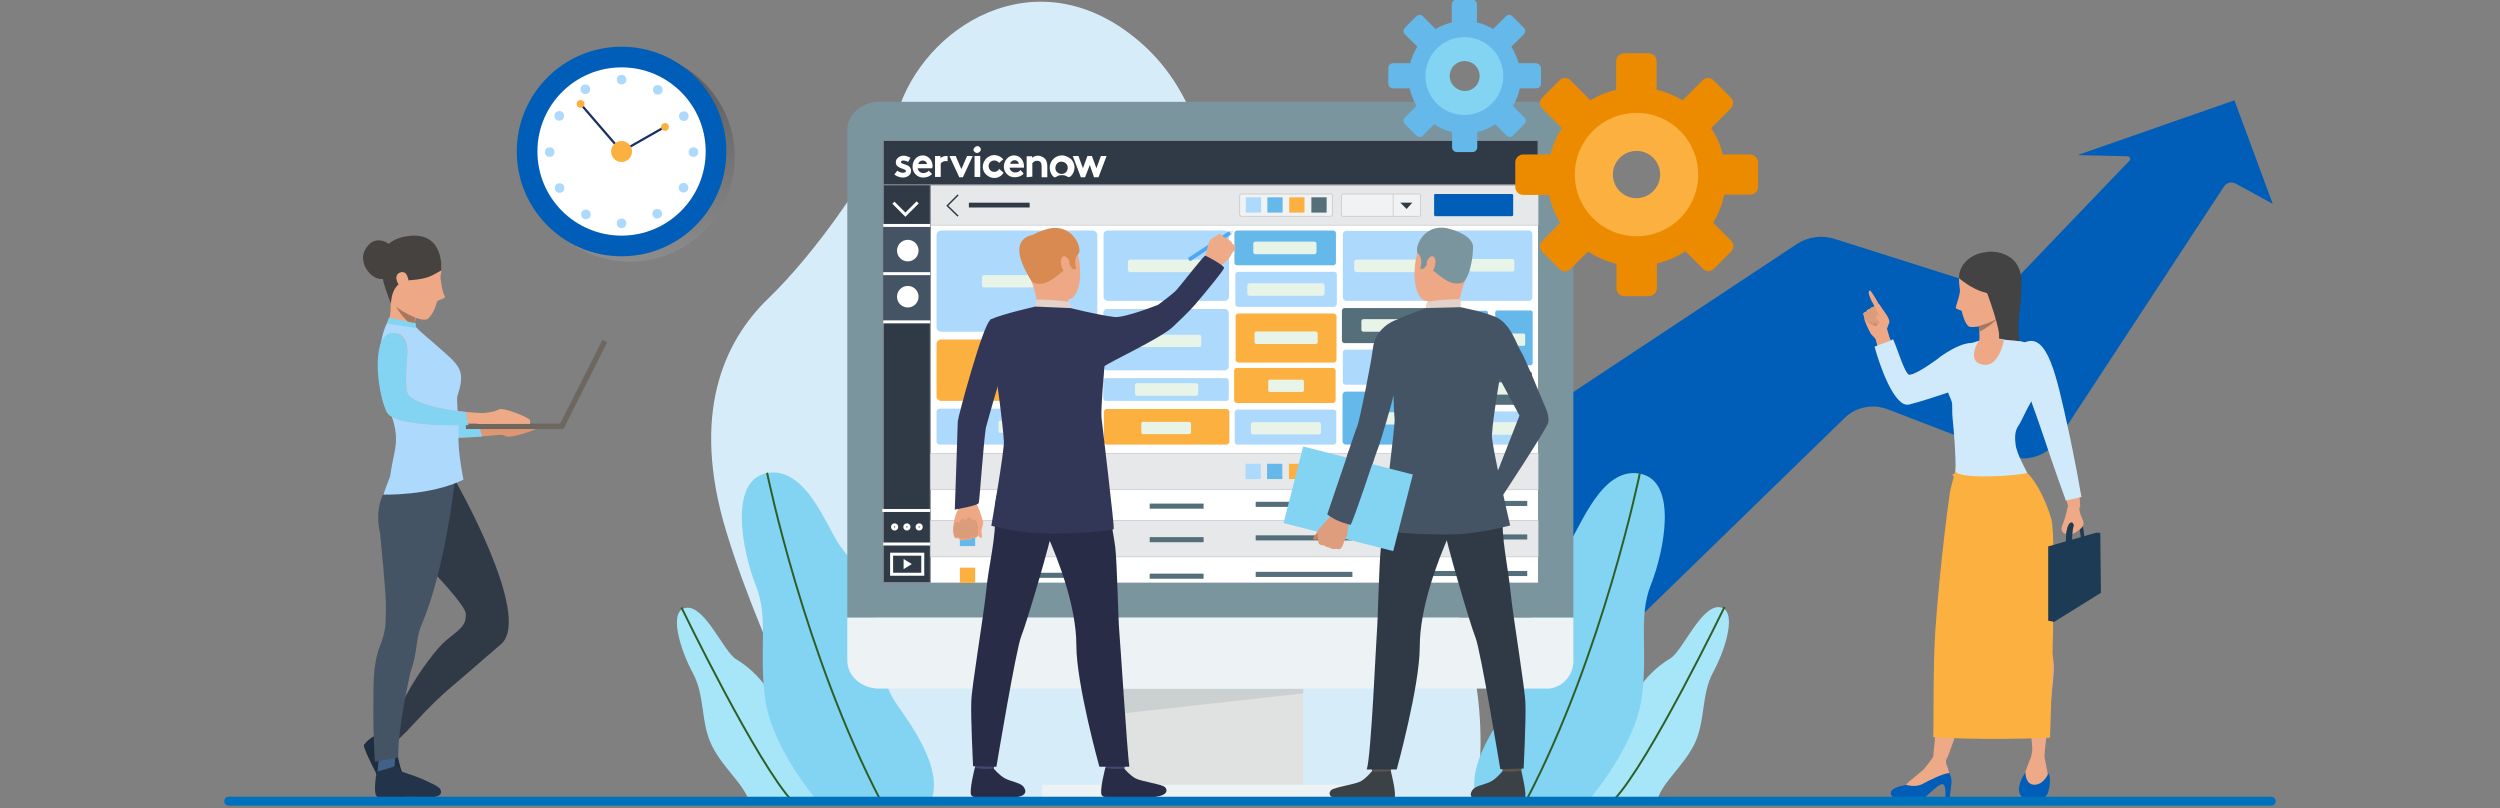 <?xml version="1.0" encoding="utf-8"?>
<!-- Generator: Adobe Illustrator 24.2.1, SVG Export Plug-In . SVG Version: 6.00 Build 0)  -->
<svg version="1.1" id="design" xmlns="http://www.w3.org/2000/svg" xmlns:xlink="http://www.w3.org/1999/xlink" x="0px" y="0px"
	 viewBox="0 0 835 270" style="enable-background:new 0 0 835 270;" xml:space="preserve">
<rect x="0" y="0" width="835" height="270" fill="#808080" stroke="none"/>
<style type="text/css">
	.st0{fill:#005EB8;}
	.st1{fill:#D7ECF9;}
	.st2{fill:#A7E5F9;}
	.st3{fill:none;stroke:#2E5E26;stroke-width:0.662;stroke-miterlimit:10;}
	.st4{fill:#83D3F2;}
	.st5{fill:#7B959E;}
	.st6{fill:#EDF2F4;}
	.st7{fill:#E0E2E2;}
	.st8{fill:#CBD1D1;}
	.st9{fill:#FFFFFF;}
	.st10{fill:#E6E8EA;stroke:#B3B3B3;stroke-width:0.16;stroke-miterlimit:10;}
	.st11{fill:#303A46;stroke:#838990;stroke-width:0.33;stroke-miterlimit:10;}
	.st12{fill:#303A46;}
	.st13{fill:none;stroke:#303A46;stroke-width:0.5;stroke-miterlimit:10;}
	.st14{fill:#F1F2F3;stroke:#B3B3B3;stroke-width:0.17;stroke-miterlimit:10;}
	.st15{fill:none;stroke:#B3B3B3;stroke-width:0.17;stroke-miterlimit:10;}
	.st16{fill:#ACD9FC;}
	.st17{fill:#65B8EA;}
	.st18{fill:#FBB040;}
	.st19{fill:#546E7A;}
	.st20{fill:#455464;}
	.st21{fill:none;stroke:#FFFFFF;stroke-miterlimit:10;}
	.st22{fill:#E9F4E9;}
	.st23{opacity:0.3;fill:url(#SVGID_1_);enable-background:new    ;}
	.st24{fill:none;stroke:#182F66;stroke-width:0.75;stroke-miterlimit:10;}
	.st25{fill:#ED8B00;}
	.st26{fill:#EEA886;}
	.st27{fill:#DB9C7C;}
	.st28{fill:#323657;}
	.st29{fill:#4DA8F2;}
	.st30{fill:#EFAA88;}
	.st31{fill:#424773;}
	.st32{fill:#292C47;}
	.st33{fill:#D88A51;}
	.st34{fill:#E2D2CA;}
	.st35{fill:#DFE1E8;}
	.st36{fill:#DE9673;}
	.st37{fill:#2F4563;}
	.st38{fill:#1E2D40;}
	.st39{fill:#41608A;}
	.st40{fill:#EEA987;}
	.st41{fill:#23344A;}
	.st42{fill:#464240;}
	.st43{fill:#A77860;}
	.st44{fill:#6E6760;}
	.st45{fill:#5C544D;}
	.st46{fill:#3C4145;}
	.st47{fill:#C98462;}
	.st48{fill:#DE9D7D;}
	.st49{fill:#1D3B54;}
	.st50{fill:#434343;}
	.st51{fill:#CF8C6C;}
	.st52{fill:#D0EAFC;}
	.st53{fill:none;stroke:#0071BC;stroke-width:3;stroke-linecap:round;stroke-miterlimit:10;}
</style>
<g>
	<g>
		<path class="st0" d="M746.3,33.5l-52.4,18.3l16.7,0.4c0.8,0,1.2,1,0.6,1.5l-38.8,40.5c-2,2.1-5.1,2.9-7.9,2l-51.7-16.4
			c-4.3-1.4-9.1-0.7-12.8,1.8l-78.4,51.9l-7.2,105L616,139.7c3.8-3.8,9.5-4.9,14.5-3l40.3,15.5c6.1,2.3,13,0.1,16.5-5.3l55.5-84.6
			c0.8-1.3,2.5-1.7,3.9-1l12.4,6.8L746.3,33.5z"/>
	</g>
	<path class="st1" d="M280.9,266.2c0,0-25.7-47.1-38.3-88.6c-11.9-39-1.1-63.4,14.1-78C271.8,85.1,293,56,300.6,35.1
		c10.4-28.5,48.5-50.4,81.9-19.5s19,89.5,48.3,113s72,73.2,62.3,137.6H280.9z"/>
	<g>
		<path class="st2" d="M250.3,268c-1.7-6.1-8.4-10.9-12.4-18.7s-2.3-16.8-6.5-24.5c-4.2-7.8-8.4-21.2-2.1-21.8
			c6.3-0.6,12.4,14.7,16.6,17.2c4.2,2.5,9.6,7.1,13.6,15.3c4,8.2,7.3,14.6,11.5,18.2c7.9,6.8,5.9,14.3,5.9,14.3H250.3L250.3,268z"/>
		<path class="st3" d="M227.6,202.9c0,0,25.4,52.5,37.3,65"/>
	</g>
	<g>
		<path class="st4" d="M273.4,268c0,0-15.5-17.8-17.8-34.4s1.3-27-3.2-38.2c-4.4-11.1-9.2-35,3.8-37.4c13-2.4,19.9,18.1,24.3,24.2
			c4.4,6.1,11.3,12.8,11.9,25.4c0.6,12.6,3,21.4,6.7,27c3.8,5.7,16.7,22,11.7,33.4H273.4L273.4,268z"/>
		<path class="st3" d="M256.2,157.9c0,0,12.4,60.7,38.2,110"/>
	</g>
	<g>
		<path class="st2" d="M553.5,267.3c1.7-6,8.3-10.8,12.3-18.5c3.9-7.7,2.3-16.7,6.4-24.3c4.2-7.7,8.3-21,2.1-21.7
			c-6.2-0.6-12.3,14.6-16.4,17.1c-4.2,2.5-9.6,7-13.5,15.2s-7.3,14.5-11.4,18.1c-7.8,6.7-5.8,14.2-5.8,14.2h26.3V267.3z"/>
		<path class="st3" d="M576,202.7c0,0-25.2,52.1-37,64.5"/>
	</g>
	<g>
		<path class="st4" d="M530.6,267.3c0,0,15.4-17.7,17.7-34.1s-1.3-26.8,3.1-37.9s9.2-34.7-3.7-37.1c-12.9-2.4-19.8,18-24.1,24
			c-4.4,6-11.2,12.7-11.8,25.2s-2.9,21.2-6.7,26.8c-3.7,5.6-16.5,21.9-11.6,33.1H530.6L530.6,267.3z"/>
		<path class="st3" d="M547.7,158.1c0,0-12.3,60.3-37.9,109.2"/>
	</g>
	<g id="Layer_2_2_">
		<path class="st5" d="M525.5,43.4c0.3-4.9-3.6-9.1-8.7-9.4c-0.3,0-0.5,0-0.7,0H293.6c-5.5,0-10.6,4-10.6,9.4v162.9h242.5V43.4z"/>
		<path class="st6" d="M283,206.3v14.3c0,5.5,5.1,9.4,10.6,9.4h222.5c4.9,0.3,9.1-3.7,9.4-8.7c0-0.3,0-0.5,0-0.7v-14.3
			C525.6,206.3,283,206.3,283,206.3z"/>
		<rect x="373.1" y="230.1" class="st7" width="62.1" height="32.1"/>
		<polygon class="st8" points="435.3,231.6 373.1,238.5 373.1,230.1 435.3,230.1 		"/>
		<rect x="348.1" y="262.1" class="st6" width="112.6" height="5.5"/>
		<rect x="295" y="46.9" class="st9" width="218.7" height="147.7"/>
		<rect x="310.7" y="61.9" class="st10" width="203.1" height="13.3"/>
		<rect x="295" y="61.7" class="st11" width="15.7" height="132.9"/>
		<rect x="295" y="46.9" class="st11" width="218.7" height="14.8"/>
		<rect x="323.6" y="67.7" class="st12" width="20.3" height="1.6"/>
		<polyline class="st13" points="320,65.1 316.4,68.7 320,72.2 		"/>
		<path class="st0" d="M479.4,64.8H505c0.3,0,0.4,0.3,0.4,0.4v6.6c0,0.3-0.3,0.4-0.4,0.4h-25.6c-0.3,0-0.4-0.3-0.4-0.4v-6.6
			C478.9,64.9,479.2,64.8,479.4,64.8z"/>
		<path class="st14" d="M448.5,64.8h25.6c0.3,0,0.4,0.3,0.4,0.4v6.6c0,0.3-0.3,0.4-0.4,0.4h-25.6c-0.3,0-0.4-0.3-0.4-0.4v-6.6
			C448.3,64.9,448.3,64.8,448.5,64.8z"/>
		<line class="st15" x1="465.3" y1="64.8" x2="465.3" y2="72.2"/>
		<polygon class="st12" points="469.8,69.8 471.7,67.7 467.7,67.7 		"/>
		<path class="st14" d="M444.5,72.2h-29.9c-0.3,0-0.5-0.2-0.5-0.5v-6.4c0-0.3,0.2-0.5,0.5-0.5h29.9c0.3,0,0.5,0.2,0.5,0.5v6.4
			C445,71.9,444.7,72.2,444.5,72.2z"/>
		<rect x="416.1" y="65.9" class="st16" width="5.1" height="5.1"/>
		<rect x="423.3" y="65.9" class="st17" width="5.1" height="5.1"/>
		<rect x="430.6" y="65.9" class="st18" width="5.1" height="5.1"/>
		<rect x="438" y="65.9" class="st19" width="5.1" height="5.1"/>
		<rect x="295" y="75.3" class="st20" width="15.7" height="32.2"/>
		<polyline class="st21" points="298.4,67.7 302.4,71.7 306.5,67.6 		"/>
		<line class="st21" x1="295" y1="75.3" x2="310.7" y2="75.3"/>
		<line class="st21" x1="295" y1="91.4" x2="310.7" y2="91.4"/>
		<line class="st21" x1="295" y1="107.5" x2="310.7" y2="107.5"/>
		<circle class="st9" cx="303.2" cy="83.7" r="3.6"/>
		<circle class="st9" cx="303.2" cy="99.1" r="3.6"/>
		<line class="st21" x1="294.7" y1="170.5" x2="310.7" y2="170.5"/>
		<line class="st21" x1="295" y1="181.7" x2="311.4" y2="181.7"/>
		<circle class="st21" cx="298.8" cy="176" r="0.7"/>
		<circle class="st21" cx="302.9" cy="176" r="0.7"/>
		<circle class="st21" cx="307" cy="176" r="0.7"/>
		<rect x="297.8" y="185.1" class="st21" width="10.4" height="6.7"/>
		<polygon class="st21" points="302.3,187.6 302.3,189.2 303.6,188.4 		"/>
		<rect x="310.7" y="151.4" class="st10" width="203.1" height="12.2"/>
		<rect x="310.7" y="173.8" class="st10" width="203.1" height="12.2"/>
		<path class="st16" d="M364.9,110.8h-50.5c-0.9,0-1.6-0.7-1.6-1.6V78.6c0-0.9,0.7-1.6,1.6-1.6h50.5c0.9,0,1.6,0.7,1.6,1.6v30.7
			C366.5,110.1,365.8,110.8,364.9,110.8z"/>
		<path class="st18" d="M365.1,133.9h-50.8c-0.8,0-1.5-0.7-1.5-1.5v-17.5c0-0.8,0.7-1.5,1.5-1.5H365c0.8,0,1.5,0.7,1.5,1.5v17.5
			C366.5,133.2,365.9,133.9,365.1,133.9z"/>
		<path class="st16" d="M365.6,148.5h-51.8c-0.5,0-1-0.4-1-1v-10c0-0.5,0.4-1,1-1h51.8c0.5,0,1,0.4,1,1v10
			C366.5,148.1,366.1,148.5,365.6,148.5z"/>
		<path class="st16" d="M409.1,123.7h-39.3c-0.7,0-1.3-0.6-1.3-1.3v-17.9c0-0.7,0.6-1.3,1.3-1.3h39.3c0.7,0,1.3,0.6,1.3,1.3v17.9
			C410.4,123.1,409.8,123.7,409.1,123.7z"/>
		<path class="st16" d="M409.1,100.5H370c-0.8,0-1.4-0.6-1.4-1.4V78.4c0-0.8,0.6-1.4,1.4-1.4h39.1c0.8,0,1.4,0.6,1.4,1.4v20.7
			C410.4,99.9,409.8,100.5,409.1,100.5z"/>
		<path class="st18" d="M409.6,148.5h-39.9c-0.6,0-1-0.5-1-1v-9.9c0-0.6,0.5-1,1-1h39.9c0.6,0,1,0.5,1,1v9.9
			C410.6,148.1,410.1,148.5,409.6,148.5z"/>
		<path class="st16" d="M409.6,133.9h-40.3c-0.4,0-0.8-0.4-0.8-0.8v-6c0-0.4,0.4-0.8,0.8-0.8h40.3c0.4,0,0.8,0.4,0.8,0.8v6
			C410.4,133.5,410.1,133.9,409.6,133.9z"/>
		<path class="st22" d="M399.5,132.2h-19.7c-0.4,0-0.7-0.3-0.7-0.7v-2.8c0-0.4,0.3-0.7,0.7-0.7h19.7c0.4,0,0.7,0.3,0.7,0.7v2.8
			C400.1,131.9,399.8,132.2,399.5,132.2z"/>
		<path class="st17" d="M445.3,88.6h-32.1c-0.5,0-0.9-0.4-0.9-0.9v-9.8c0-0.5,0.4-0.9,0.9-0.9h32.1c0.5,0,0.9,0.4,0.9,0.9v9.9
			C446.2,88.2,445.8,88.6,445.3,88.6z"/>
		<path class="st16" d="M481,100.5h-31.3c-0.7,0-1.2-0.6-1.2-1.2v-21c0-0.7,0.6-1.2,1.2-1.2H481c0.7,0,1.2,0.6,1.2,1.2v21
			C482.2,100,481.7,100.5,481,100.5z"/>
		<path class="st16" d="M510.7,100.5h-25.1c-0.6,0-1.1-0.5-1.1-1.1V78.1c0-0.6,0.5-1.1,1.1-1.1h25.1c0.6,0,1.1,0.5,1.1,1.1v21.2
			C511.8,100,511.3,100.5,510.7,100.5z"/>
		<path class="st16" d="M445.6,102.5h-32.1c-0.5,0-0.9-0.4-0.9-0.9v-9.9c0-0.5,0.4-0.9,0.9-0.9h32.1c0.5,0,0.9,0.4,0.9,0.9v9.9
			C446.4,102.1,446,102.5,445.6,102.5z"/>
		<path class="st18" d="M445.4,121.1h-31.7c-0.6,0-1-0.5-1-1v-14.4c0-0.6,0.5-1,1-1h31.7c0.6,0,1,0.5,1,1v14.4
			C446.4,120.6,446,121.1,445.4,121.1z"/>
		<path class="st18" d="M445.2,134.6h-32.1c-0.5,0-0.9-0.4-0.9-0.9v-9.9c0-0.5,0.4-0.9,0.9-0.9h32.1c0.5,0,0.9,0.4,0.9,0.9v9.9
			C446.1,134.2,445.7,134.6,445.2,134.6z"/>
		<path class="st16" d="M445.4,148.5h-32.1c-0.5,0-0.9-0.4-0.9-0.9v-9.9c0-0.5,0.4-0.9,0.9-0.9h32.1c0.5,0,0.9,0.4,0.9,0.9v9.9
			C446.3,148.1,445.9,148.5,445.4,148.5z"/>
		<path class="st19" d="M481.2,114.6h-32.1c-0.5,0-0.9-0.4-0.9-0.9v-9.9c0-0.5,0.4-0.9,0.9-0.9h32.1c0.5,0,0.9,0.4,0.9,0.9v9.9
			C482.1,114.2,481.7,114.6,481.2,114.6z"/>
		<path class="st16" d="M481.5,128.5h-32.1c-0.5,0-0.9-0.4-0.9-0.9v-9.9c0-0.5,0.4-0.9,0.9-0.9h32.1c0.5,0,0.9,0.4,0.9,0.9v9.9
			C482.3,128.1,482,128.5,481.5,128.5z"/>
		<path class="st17" d="M481.2,148.5h-31.7c-0.6,0-1.1-0.5-1.1-1.1v-15.5c0-0.6,0.5-1.1,1.1-1.1h31.7c0.6,0,1.1,0.5,1.1,1.1v15.5
			C482.2,148.1,481.7,148.5,481.2,148.5z"/>
		<path class="st17" d="M499.4,121.3v-16.9c0-0.4,0.3-0.7,0.7-0.7h11.1c0.4,0,0.7,0.3,0.7,0.7v16.9c0,0.4-0.3,0.7-0.7,0.7h-11.1
			C499.7,122,499.4,121.7,499.4,121.3z"/>
		<path class="st17" d="M484.5,121.4v-16.9c0-0.4,0.3-0.7,0.7-0.7h11.1c0.4,0,0.7,0.3,0.7,0.7v16.9c0,0.4-0.3,0.7-0.7,0.7h-11.1
			C484.8,122.1,484.5,121.8,484.5,121.4z"/>
		<path class="st19" d="M510.9,135.2h-25.6c-0.4,0-0.8-0.4-0.8-0.8v-9.5c0-0.4,0.4-0.8,0.8-0.8h25.6c0.4,0,0.8,0.4,0.8,0.8v9.5
			C511.6,134.9,511.3,135.2,510.9,135.2z"/>
		<path class="st16" d="M511,148.5h-25.6c-0.4,0-0.8-0.4-0.8-0.8v-9.5c0-0.4,0.4-0.8,0.8-0.8H511c0.4,0,0.8,0.4,0.8,0.8v9.5
			C511.8,148.1,511.5,148.5,511,148.5z"/>
		<path class="st22" d="M439,84.9h-19.7c-0.4,0-0.7-0.3-0.7-0.7v-2.8c0-0.4,0.3-0.7,0.7-0.7H439c0.4,0,0.7,0.3,0.7,0.7v2.7
			C439.7,84.6,439.4,84.9,439,84.9z"/>
		<path class="st22" d="M441.6,98.8h-24.2c-0.4,0-0.8-0.4-0.8-0.8v-2.6c0-0.4,0.4-0.8,0.8-0.8h24.2c0.4,0,0.8,0.4,0.8,0.8V98
			C442.4,98.5,442,98.8,441.6,98.8z"/>
		<path class="st22" d="M439.4,114.9h-19.7c-0.4,0-0.7-0.3-0.7-0.7v-2.8c0-0.4,0.3-0.7,0.7-0.7h19.7c0.4,0,0.7,0.3,0.7,0.7v2.8
			C440.1,114.6,439.8,114.9,439.4,114.9z"/>
		<path class="st22" d="M435,130.9h-10.9c-0.3,0-0.5-0.3-0.5-0.5v-3.1c0-0.3,0.3-0.5,0.5-0.5H435c0.3,0,0.5,0.3,0.5,0.5v3.1
			C435.5,130.6,435.3,130.9,435,130.9z"/>
		<path class="st22" d="M440.5,145.1h-22c-0.4,0-0.7-0.3-0.7-0.7v-2.7c0-0.4,0.3-0.7,0.7-0.7h22c0.4,0,0.7,0.3,0.7,0.7v2.7
			C441.2,144.7,440.9,145.1,440.5,145.1z"/>
		<path class="st22" d="M401.7,90.9h-24.2c-0.4,0-0.8-0.4-0.8-0.8v-2.6c0-0.4,0.4-0.8,0.8-0.8h24.2c0.4,0,0.8,0.4,0.8,0.8v2.6
			C402.5,90.5,402.2,90.9,401.7,90.9z"/>
		<path class="st22" d="M477.3,90.9h-24.2c-0.4,0-0.8-0.4-0.8-0.8v-2.6c0-0.4,0.4-0.8,0.8-0.8h24.2c0.4,0,0.8,0.4,0.8,0.8v2.6
			C478,90.5,477.7,90.9,477.3,90.9z"/>
		<path class="st22" d="M507.5,145.2h-18.8c-0.4,0-0.7-0.3-0.7-0.7v-2.8c0-0.4,0.3-0.7,0.7-0.7h18.8c0.4,0,0.7,0.3,0.7,0.7v2.8
			C508.1,145,507.8,145.2,507.5,145.2z"/>
		<path class="st22" d="M351.7,126.3h-24.2c-0.4,0-0.8-0.4-0.8-0.8v-2.6c0-0.4,0.4-0.8,0.8-0.8h24.2c0.4,0,0.8,0.4,0.8,0.8v2.6
			C352.5,125.9,352.2,126.3,351.7,126.3z"/>
		<path class="st22" d="M397.2,145h-15.4c-0.4,0-0.6-0.3-0.6-0.6v-2.9c0-0.4,0.3-0.6,0.6-0.6h15.4c0.4,0,0.6,0.3,0.6,0.6v2.9
			C397.8,144.8,397.5,145,397.2,145z"/>
		<path class="st22" d="M400.5,115.9h-22c-0.4,0-0.7-0.3-0.7-0.7v-2.7c0-0.4,0.3-0.7,0.7-0.7h22c0.4,0,0.7,0.3,0.7,0.7v2.7
			C401.2,115.6,400.9,115.9,400.5,115.9z"/>
		<path class="st22" d="M350.7,96h-22c-0.4,0-0.7-0.3-0.7-0.7v-2.7c0-0.4,0.3-0.7,0.7-0.7h22c0.4,0,0.7,0.3,0.7,0.7v2.7
			C351.4,95.7,351.1,96,350.7,96z"/>
		<path class="st22" d="M345.3,144.6H334c-0.3,0-0.5-0.3-0.5-0.5V141c0-0.3,0.3-0.5,0.5-0.5h11.3c0.3,0,0.5,0.3,0.5,0.5v3.1
			C345.8,144.4,345.6,144.6,345.3,144.6z"/>
		<path class="st22" d="M470.1,125.1h-10.9c-0.3,0-0.5-0.3-0.5-0.5v-3.1c0-0.3,0.3-0.5,0.5-0.5h10.9c0.3,0,0.5,0.3,0.5,0.5v3.1
			C470.6,124.9,470.4,125.1,470.1,125.1z"/>
		<path class="st22" d="M494.1,115.5h-6.8c-0.2,0-0.4-0.2-0.4-0.4v-3.3c0-0.2,0.2-0.4,0.4-0.4h6.8c0.2,0,0.4,0.2,0.4,0.4v3.3
			C494.5,115.3,494.3,115.5,494.1,115.5z"/>
		<path class="st22" d="M509,115.5h-6.8c-0.2,0-0.4-0.2-0.4-0.4v-3.3c0-0.2,0.2-0.4,0.4-0.4h6.8c0.2,0,0.4,0.2,0.4,0.4v3.3
			C509.4,115.3,509.2,115.5,509,115.5z"/>
		<path class="st22" d="M474,110.8h-18.6c-0.4,0-0.7-0.3-0.7-0.7v-2.8c0-0.4,0.3-0.7,0.7-0.7H474c0.4,0,0.7,0.3,0.7,0.7v2.8
			C474.6,110.6,474.3,110.8,474,110.8z"/>
		<path class="st22" d="M505.2,90.7h-13.8c-0.3,0-0.6-0.3-0.6-0.6v-3c0-0.3,0.3-0.6,0.6-0.6h13.8c0.3,0,0.6,0.3,0.6,0.6v3
			C505.7,90.4,505.5,90.7,505.2,90.7z"/>
		<path class="st22" d="M468.6,141.8h-6.8c-0.2,0-0.4-0.2-0.4-0.4v-3.3c0-0.2,0.2-0.4,0.4-0.4h6.8c0.2,0,0.4,0.2,0.4,0.4v3.3
			C469,141.6,468.9,141.8,468.6,141.8z"/>
		<path class="st22" d="M503.9,131.8h-11.6c-0.3,0-0.5-0.3-0.5-0.5v-3.1c0-0.3,0.3-0.5,0.5-0.5h11.6c0.3,0,0.5,0.3,0.5,0.5v3.1
			C504.4,131.5,504.2,131.8,503.9,131.8z"/>
		<rect x="416" y="154.9" class="st16" width="5.1" height="5.1"/>
		<rect x="423.2" y="154.9" class="st17" width="5.1" height="5.1"/>
		<rect x="430.5" y="154.9" class="st18" width="5.1" height="5.1"/>
		<rect x="437.8" y="154.9" class="st19" width="5.1" height="5.1"/>
		<rect x="320.6" y="166.2" class="st16" width="5.1" height="5.1"/>
		<rect x="320.6" y="177.3" class="st17" width="5.1" height="5.1"/>
		<rect x="320.6" y="189.6" class="st18" width="5.1" height="5.1"/>
		<rect x="335.3" y="167.9" class="st19" width="32.3" height="1.7"/>
		<rect x="335.3" y="179.1" class="st19" width="32.3" height="1.7"/>
		<rect x="335.3" y="191.3" class="st19" width="32.3" height="1.7"/>
		<rect x="384" y="168.2" class="st19" width="18" height="1.7"/>
		<rect x="384" y="179.4" class="st19" width="18" height="1.7"/>
		<rect x="384" y="191.6" class="st19" width="18" height="1.7"/>
		<rect x="419.4" y="167.6" class="st19" width="32.3" height="1.7"/>
		<rect x="419.4" y="178.8" class="st19" width="32.3" height="1.7"/>
		<rect x="419.4" y="191" class="st19" width="32.3" height="1.7"/>
		<rect x="466.2" y="167.3" class="st19" width="43.9" height="1.7"/>
		<rect x="466.2" y="178.5" class="st19" width="43.9" height="1.7"/>
		<rect x="466.2" y="190.7" class="st19" width="43.9" height="1.7"/>
		<g>
			<g>
				<path class="st9" d="M316,52.1c-0.7,0-1.4,0.3-1.9,0.7v-0.7h-1.8v7h1.9v-4.5c0.4-0.5,1-0.8,1.6-0.8c0.3,0,0.5,0,0.7,0.1v-1.8
					C316.3,52.1,316.1,52.1,316,52.1"/>
				<path class="st9" d="M299.7,57c0.5,0.4,1.2,0.7,1.9,0.7c0.5,0,1-0.3,1-0.5c0-1.1-3.4-0.7-3.4-3c0-1.4,1.4-2.2,2.6-2.2
					c0.8,0,1.6,0.3,2.3,0.7l-0.8,1.4c-0.4-0.3-0.8-0.4-1.4-0.5c-0.5,0-1,0.1-1,0.5c0,1,3.4,0.5,3.4,3c0,1.4-1.4,2.2-2.7,2.2
					c-1,0-2.1-0.4-2.9-1L299.7,57z"/>
				<path class="st9" d="M311.5,55.5c0-1.9-1.4-3.6-3.3-3.6c-2.1,0-3.4,1.8-3.4,3.7c-0.1,1.9,1.4,3.6,3.3,3.7c0.1,0,0.3,0,0.3,0
					c1.1,0,2.2-0.4,2.9-1.2l-1.1-1.1c-0.4,0.5-1.1,0.8-1.8,0.8c-1,0-1.8-0.7-1.9-1.6h4.8C311.3,56.1,311.5,55.8,311.5,55.5
					 M306.7,54.8c0.1-0.7,0.7-1.2,1.5-1.2c0.7,0,1.4,0.5,1.4,1.2H306.7z"/>
				<polygon class="st9" points="321.1,56.5 323,52.1 324.9,52.1 321.6,59.2 320.4,59.2 317.1,52.1 319.2,52.1 				"/>
				<path class="st9" d="M326.4,48.8c0.7,0,1.2,0.5,1.2,1.2c-0.1,0.7-0.8,1.1-1.4,1.1c-0.5-0.1-1-0.5-1.1-1.1
					C325.3,49.3,325.9,48.8,326.4,48.8C326.4,48.8,326.6,48.8,326.4,48.8"/>
				<rect x="325.5" y="52.1" class="st9" width="1.9" height="7"/>
				<path class="st9" d="M335.2,57.7c-1.1,1.8-3.4,2.3-5.2,1.1c-1.8-1.1-2.3-3.4-1.1-5.2c0.7-1.1,1.9-1.8,3.2-1.8
					c1.1,0,2.2,0.5,3,1.4l-1.4,1.2c-0.4-0.5-1-0.8-1.6-0.8c-1.1,0-1.9,0.8-1.9,1.9l0,0c0,1,0.8,1.9,1.8,1.9h0.1c0.7,0,1.4-0.4,1.6-1
					L335.2,57.7z"/>
				<path class="st9" d="M341.9,58c-0.7,0.8-1.8,1.2-2.9,1.2c-1.9,0.1-3.6-1.4-3.7-3.3c0-0.1,0-0.3,0-0.3c0-1.9,1.4-3.7,3.4-3.7
					c1.9,0,3.3,1.6,3.3,3.6c0,0.1,0,0.4,0,0.5h-4.8c0.1,1,1,1.6,1.9,1.6c0.7,0,1.4-0.3,1.8-0.8L341.9,58z M340.3,54.7
					c-0.1-0.7-0.7-1.2-1.4-1.2c-0.7,0-1.4,0.5-1.5,1.2H340.3z"/>
				<path class="st9" d="M342.9,59.2v-7h1.8v0.5c0.5-0.4,1.2-0.7,1.9-0.7c1,0,1.8,0.4,2.5,1.1c0.4,0.5,0.7,1.2,0.7,2.5v3.6h-1.9
					v-3.7c0-0.4-0.1-1-0.4-1.4c-0.3-0.3-0.7-0.4-1.1-0.4c-0.7,0-1.2,0.3-1.6,0.8V59L342.9,59.2z"/>
				<path class="st9" d="M354.7,51.9c-2.2,0-4.1,1.8-4.1,4.1c0,1.1,0.4,2.2,1.2,3c0.3,0.3,0.7,0.3,1.1,0c0.5-0.4,1.1-0.5,1.8-0.5
					c0.7,0,1.2,0.1,1.8,0.5c0.3,0.3,0.8,0.1,1.1-0.1c1.6-1.5,1.8-4.1,0.1-5.8C356.9,52.5,355.8,51.9,354.7,51.9 M354.6,58.1
					c-1.1,0-2.1-0.8-2.1-1.9c0,0,0,0,0-0.1c0-1.1,0.8-2.1,1.9-2.1c0,0,0,0,0.1,0c1.1,0,2.1,0.8,2.1,1.9c0,0,0,0,0,0.1
					C356.7,57.1,355.8,58.1,354.6,58.1C354.7,58.1,354.7,58.1,354.6,58.1"/>
				<polygon class="st9" points="362.4,59.2 361,59.2 358.3,52.1 360.2,52.1 361.7,56.2 363.2,52.1 364.7,52.1 366.2,56.2 
					367.7,52.1 369.6,52.1 366.9,59.2 365.4,59.2 364,55.1 				"/>
			</g>
		</g>
	</g>
	<g>
		
			<linearGradient id="SVGID_1_" gradientUnits="userSpaceOnUse" x1="210.4" y1="-130.79" x2="210.4" y2="-8.222" gradientTransform="matrix(1 0 0 1 0 131)">
			<stop  offset="0.129" style="stop-color:#000000"/>
			<stop  offset="1" style="stop-color:#FFFFFF"/>
		</linearGradient>
		<circle class="st23" cx="210.4" cy="52.4" r="35"/>
		<circle class="st0" cx="207.6" cy="50.6" r="35"/>
		<circle class="st9" cx="207.6" cy="50.6" r="28.1"/>
		<g>
			<g>
				<circle class="st16" cx="207.6" cy="26.6" r="1.6"/>
				<circle class="st16" cx="207.6" cy="74.6" r="1.6"/>
			</g>
			<g>
				<circle class="st16" cx="195.5" cy="29.8" r="1.6"/>
				<circle class="st16" cx="219.5" cy="71.4" r="1.6"/>
			</g>
			<g>
				<circle class="st16" cx="186.8" cy="38.7" r="1.6"/>
				<circle class="st16" cx="228.3" cy="62.7" r="1.6"/>
			</g>
			<g>
				<circle class="st16" cx="183.6" cy="50.8" r="1.6"/>
				<circle class="st16" cx="231.6" cy="50.8" r="1.6"/>
			</g>
			<g>
				<circle class="st16" cx="186.9" cy="62.8" r="1.6"/>
				<circle class="st16" cx="228.4" cy="38.8" r="1.6"/>
			</g>
			<g>
				<circle class="st16" cx="195.7" cy="71.6" r="1.6"/>
				<circle class="st16" cx="219.7" cy="30" r="1.6"/>
			</g>
		</g>
		<polyline class="st24" points="193.9,34.7 207.6,50.6 222,42.4 		"/>
		<circle class="st18" cx="207.6" cy="50.6" r="3.5"/>
		<circle class="st18" cx="222.1" cy="42.4" r="1.3"/>
		<circle class="st18" cx="193.9" cy="34.7" r="1.3"/>
	</g>
	<g>
		<g>
			<path class="st25" d="M584.5,51.6h-9.1c-0.8-3.2-2.1-6.2-3.9-8.8l6.6-6.6c1-1,1-2.6,0-3.6l-5.8-5.8c-1-1-2.6-1-3.6,0l-6.7,6.7
				c-2.7-1.6-5.6-2.8-8.7-3.5v-9.6c0-1.4-1.2-2.6-2.6-2.6h-8.3c-1.4,0-2.6,1.2-2.6,2.6V30c-3.1,0.7-6,1.9-8.6,3.5l-6.7-6.7
				c-1-1-2.6-1-3.6,0l-5.8,5.8c-1,1-1,2.6,0,3.6l6.6,6.6c-1.8,2.7-3.1,5.7-3.9,8.8h-9.1c-1.4,0-2.6,1.2-2.6,2.6v8.3
				c0,1.4,1.2,2.6,2.6,2.6h8.7c0.7,3.4,2,6.5,3.7,9.4l-6,6c-1,1-1,2.6,0,3.6l5.8,5.8c1,1,2.6,1,3.6,0l5.9-5.9
				c2.9,1.9,6.1,3.3,9.5,4.1v8.2c0,1.4,1.2,2.6,2.6,2.6h8.3c1.4,0,2.6-1.2,2.6-2.6V88c3.5-0.8,6.7-2.2,9.5-4.1l5.9,5.9
				c1,1,2.6,1,3.6,0l5.8-5.8c1-1,1-2.6,0-3.6l-6-6c1.7-2.9,3-6,3.7-9.4h8.7c1.4,0,2.6-1.2,2.6-2.6v-8.3
				C587.1,52.8,585.9,51.6,584.5,51.6z M546.6,67.4c-5,0-9.1-4.1-9.1-9.1s4.1-9.1,9.1-9.1s9.1,4.1,9.1,9.1S551.6,67.4,546.6,67.4z"
				/>
			<path class="st18" d="M567.2,58.3c0-11.4-9.2-20.6-20.6-20.6c-11.4,0-20.6,9.2-20.6,20.6s9.2,20.6,20.6,20.6
				C558,78.9,567.2,69.7,567.2,58.3z M538.7,58.3c0-4.4,3.6-7.9,7.9-7.9c4.4,0,7.9,3.6,7.9,7.9s-3.6,7.9-7.9,7.9
				S538.7,62.7,538.7,58.3z"/>
		</g>
		<g>
			<path class="st17" d="M512.9,21.1h-5.7c-0.5-2-1.4-3.9-2.4-5.5l4.1-4.1c0.7-0.7,0.7-1.7,0-2.3l-3.7-3.7c-0.7-0.7-1.7-0.7-2.3,0
				l-4.2,4.2c-1.7-1-3.5-1.8-5.4-2.2v-6c0-0.9-0.7-1.6-1.6-1.6h-5.2c-0.9,0-1.6,0.7-1.6,1.6v6c-2,0.5-3.8,1.2-5.4,2.2l-4.2-4.2
				c-0.7-0.7-1.7-0.7-2.3,0l-3.7,3.7c-0.7,0.7-0.7,1.7,0,2.3l4.1,4.1c-1.1,1.7-1.9,3.6-2.4,5.5h-5.7c-0.9,0-1.6,0.7-1.6,1.6v5.2
				c0,0.9,0.7,1.6,1.6,1.6h5.5c0.5,2.1,1.3,4.1,2.3,5.9l-3.8,3.8c-0.7,0.7-0.7,1.7,0,2.3l3.7,3.7c0.7,0.7,1.7,0.7,2.3,0l3.7-3.7
				c1.8,1.2,3.8,2.1,6,2.6v5.1c0,0.9,0.7,1.6,1.6,1.6h5.2c0.9,0,1.6-0.7,1.6-1.6v-5.1c2.2-0.5,4.2-1.4,6-2.6l3.7,3.7
				c0.7,0.7,1.7,0.7,2.3,0l3.7-3.7c0.7-0.7,0.7-1.7,0-2.3l-3.8-3.8c1.1-1.8,1.9-3.8,2.3-5.9h5.5c0.9,0,1.6-0.7,1.6-1.6v-5.2
				C514.6,21.9,513.9,21.1,512.9,21.1z M489.1,31.1c-3.2,0-5.7-2.6-5.7-5.7s2.6-5.7,5.7-5.7s5.7,2.6,5.7,5.7
				C494.9,28.5,492.3,31.1,489.1,31.1z"/>
			<path class="st4" d="M502.1,25.4c0-7.2-5.8-13-13-13s-13,5.8-13,13s5.8,13,13,13S502.1,32.5,502.1,25.4z M484.2,25.4
				c0-2.8,2.2-5,5-5s5,2.2,5,5s-2.2,5-5,5C486.4,30.3,484.2,28.1,484.2,25.4z"/>
		</g>
	</g>
	<g>
		<g>
			<g>
				<g>
					<path class="st26" d="M325.4,165.8c0,0,0.7,1.2,0.8,2.2c0.1,0.8,0.7,1.9,1,2.6c0.3,0.7,1.2,3.5,1.2,4.2c0,0.3-0.7,2.2-0.6,2.9
						s0.5,1.8-0.1,1.9c-0.6,0.1-1.2-0.9-1.2-0.9s0.1,0.6-0.4,0.8c-0.9,0.4-1.4,0.1-1.4,0.1s-0.4,0.6-0.8,0.7
						c-0.9,0.2-1.4-0.2-1.4-0.2s-0.4,0.4-1.1,0.4c-0.8,0-1.2-0.7-1.2-0.7s-1.1,0.2-1.4-0.3s-0.3-1-0.4-1.5s-0.1-4.4,1.3-7.2
						c1.4-2.9-0.4-5.6-0.4-5.6L325.4,165.8z"/>
				</g>
			</g>
		</g>
		<g>
			<g>
				<path class="st27" d="M326.7,178.1c0,0,0.1-3.6-0.9-4.3s-1.1,0.5-1.1,0.5s0.2-1.3-0.9-1.5c-1-0.2-1.1,1.4-1.1,1.4
					s-0.2-1-1.3-0.8c-1.1,0.2-0.8,1.5-0.8,1.5s-1-1.2-1.7-0.1c-1.1,2-0.1,4.3-0.1,4.3s0.3,0.6,1.4,0.3c0,0,0.7,1.4,2.2,0.4
					c0,0,1.6,0.9,2.2-0.5C324.8,179.4,326.5,180.2,326.7,178.1z"/>
			</g>
		</g>
		<path class="st28" d="M337.5,114.7c0,0-6.1,20.2-8.1,27.7c-0.7,2.4-2.2,24.7-2.5,25.6c-0.3,0.9-8,2.2-8,2.2s1-28,1-29.5
			c0.1-1.5,8.5-32.7,10.9-33.8c1.9-0.9,2.8-0.2,5.1,1.6C339.2,110.7,337.5,114.7,337.5,114.7z"/>
		<g>
			
				<rect x="395.6" y="81.7" transform="matrix(0.837 -0.548 0.548 0.837 20.854 234.62)" class="st29" width="16.6" height="1.3"/>
		</g>
		<path class="st30" d="M412.7,82.5c0,0-0.2,0.8-0.4,1.1c0,0-0.5,0.6-0.8,1c-0.1,0.2-0.2,0.3-0.2,0.3c-0.2,0.4-0.5,1.1-1.2,1.8
			c-0.7,0.7-3.3,2.8-3.3,2.8l-2.2-1.9l-2.3-1c0,0,1.3-5.6,1.8-6.3c0.1-0.1,0.1-0.2,0.2-0.2c0.5-0.6,1.2-0.8,1.5-1
			c0.1-0.1,1.3-1,1.7-0.9c0.6,0.2,0.9,0.5,1.1,0.9c0,0,1.2,0.4,1.6,1c0,0,1.1,0.3,1.4,1.3C411.6,81.5,412.6,81.9,412.7,82.5z"/>
		<g>
			<g>
				<path class="st31" d="M332.5,252.8c0,0-0.6,3.9-0.6,4.4c-0.1,0.6-6.2-0.4-6.2-0.4l-0.5-4.6C325.3,252.3,331.7,252.2,332.5,252.8
					z"/>
			</g>
		</g>
		<g>
			<g>
				<path class="st32" d="M331.9,256.7c0,0,1.9,2.3,3.8,3.3s4.8,1.4,5.9,2.5c0.8,0.8,2.9,4-4.9,3.9c-7.7-0.1-11.5,0.5-12.3-0.8
					s1.2-9.2,1.2-9.2S327.5,257.1,331.9,256.7z"/>
			</g>
		</g>
		<g>
			<g>
				<path class="st31" d="M376.1,252.8c0,0-0.6,3.9-0.6,4.4c-0.1,0.6-6.2-0.4-6.2-0.4l-0.5-4.6C368.8,252.3,375.3,252.2,376.1,252.8
					z"/>
			</g>
		</g>
		<g>
			<g>
				<path class="st32" d="M375.5,256.7c0,0,1.9,2.3,3.8,3.3s8.7,1.9,9.8,2.9c0.8,0.8,2.1,3.8-8.8,3.5c-7.7-0.2-11.5,0.5-12.3-0.8
					c-0.9-1.3,1.2-9.2,1.2-9.2S371,257.1,375.5,256.7z"/>
			</g>
		</g>
		<g>
			<g>
				<path class="st32" d="M337.6,154.1c0,0-5.7,9.1-5.3,17.3c0.5,8.2-2.1,17.2-2.9,25.8c-1,9.6-4.9,32.2-5,37.3
					c-0.2,5.1,0.6,21.4,0.6,21.4l7.8,0.2c0,0,6.6-39.6,8.3-43.6c1.7-4.1,10.2-32.8,10.4-36C351.8,173.2,337.6,154.1,337.6,154.1z"/>
			</g>
		</g>
		<g>
			<g>
				<path class="st32" d="M367.6,155.3c0,0,4.3,22.5,4.9,27.5s1,24.3,1.3,27.5s2.7,41,3.4,45.8h-10c0,0-7.7-27.6-7.7-40.6
					s-6-28.4-9.8-37c-3.9-8.6-12.6-8.8-15-24.8C334.7,153.7,364.5,150.3,367.6,155.3z"/>
			</g>
		</g>
		<g>
			<g>
				<path class="st26" d="M347.1,77.8c0,0,7.7-2.9,11.2,3c3.6,5.9,3.2,17.5-0.7,19c-3.9,1.5-9.7,0.7-11.7-3s-3.8-8.9-3.7-12.5
					C342.4,80.8,345.1,78.8,347.1,77.8z"/>
			</g>
		</g>
		<g>
			<g>
				<path class="st26" d="M356.8,100c0,0-0.3,2.1,0.2,3.1c0.6,1-9.9,1.1-9.9,1.1s-0.9-5.6-2.5-10.2C343,89.2,356.8,100,356.8,100z"
					/>
			</g>
		</g>
		<g>
			<g>
				<path class="st33" d="M344.6,93.9c0,0,0.7,1.2,3.7,0.8c3-0.5,6.6-4.4,7.8-4.8c1.3-0.5,1.3-1.2,1.3-1.2l0.8,1.1l1.3,0.1
					c0,0-1.2-3.5,0.6-5c1.8-1.5-1.9-11.4-11.3-8.1c0,0-7.3,2-7,6.1C341.9,87.1,343,91.9,344.6,93.9z"/>
			</g>
		</g>
		<g>
			<g>
				<path class="st34" d="M357.7,103c0,0-0.1-2-0.9-2.2c-0.9-0.2-9.8-1.1-10.8-0.6v2.3C345.9,102.5,348,103.8,357.7,103z"/>
			</g>
		</g>
		<g>
			<g>
				<path class="st26" d="M357.1,87.1c-0.2-0.7-1.9-2.7-2.6-0.6s1,5,2,4.7C357.4,91.1,357.5,88.9,357.1,87.1z"/>
			</g>
		</g>
		<g>
			<g>
				<path class="st28" d="M372.3,105.9c-6.1-0.8-14.7-3-14.7-3l-11.8-0.5c0,0-10.8,2.4-15,4.3c-0.4,0.2-0.4,9.6-1.5,12.1l3.5,7.4
					c0,0,2.1,14.7,2.5,21.2c0.2,3-4.2,28.2-4.2,28.2s4.7,1.4,12.7,2.3c8,0.9,28.1-0.3,28.2-1.3c0.2-1-3.9-35.3-4.1-37.1
					c-0.3-2.7,1-17.2,1-17.2c1.9-1.5,18.1-9,22.6-12.9c1.2-1.1,6.2-5.9,7.6-7.6c5.1-6,9.2-11.1,9.7-12.2c0.6-0.7-5.6-4-6.2-4.2
					c-0.5-0.2-7.2,8.7-9.8,11.6c-1.2,1.3-6,4.8-6,4.8S376.1,106.1,372.3,105.9z"/>
			</g>
		</g>
		<g>
			<g>
				<path class="st33" d="M344.9,78.5c0,0-9.8,0.8-0.3,15.4L344.9,78.5z"/>
			</g>
		</g>
		<polygon class="st35" points="411.2,78.3 412,77.1 410.5,77.3 		"/>
	</g>
	<g>
		<path class="st36" d="M162.9,144.6c0,0,4.8,0.3,6.1,1.1c1.4,0.8,10.3-2.1,10.5-2.8s0-1,0-1h-17.6L162.9,144.6z"/>
		<g>
			<path class="st36" d="M141.5,123.6c0,0-1.5,11.9,0,13.5c5.8,6,27.3,5.5,27.3,5.5v2.4c0,0-32.7,4.1-35.7-2.3
				c-3.7-7.6-2.3-20-2.3-20L141.5,123.6z"/>
		</g>
		<g>
			<path class="st4" d="M160.1,142.3c-6.7-0.5-15.3-1.8-18.6-5.2c-1.5-1.6,0-13.5,0-13.5l-10.7-0.9c0,0-1.4,12.4,2.3,20
				c2.1,4.4,18,3.8,27.9,3.1C160.7,144.6,160.4,143.5,160.1,142.3z"/>
		</g>
		<g>
			<polygon class="st37" points="130.7,249.4 132.7,247.1 129.2,243.4 126.2,245.5 			"/>
		</g>
		<g>
			<path class="st38" d="M126.2,245.5c0,0,4,3,5.1,3.2c1.1,0.1,1.7,0.6,1.5,2.3s1.6,8.8,2.9,9c1.2,0.1,5.4,0.2,6.2,2.9
				c0.8,2.8-13.2,2.2-14.1-0.1c-0.9-2.3-6.9-13.2-6.2-14.1C122.3,247.8,124.2,245.8,126.2,245.5z"/>
		</g>
		<g>
			<path class="st12" d="M151.9,160.2c0,0,26.1,45.5,15.5,54.9c-4.2,3.7-8.2,7-13.9,12c-3.1,2.6-6.8,5.7-11.1,10.2l-0.2,0.2
				c-3.1,3.3-5.7,6-6.5,6.9c-0.1,0.1-0.1,0.1-0.1,0.1l-0.1,0.1l-2.9,2.8l-4.3-3.8c0,0,4.8-6.7,7.6-11.8c3.8-7.2,10.3-15.7,13.2-18
				c5.1-4.1,6.5-4.9,6.5-8.7c0-4.2-24-27.4-24-27.4s-3.5-14.5,4.8-18.3C144.6,155.5,151.9,160.2,151.9,160.2z"/>
		</g>
		<path class="st39" d="M131.9,256.4c0,0-0.2-2.1,0.2-3.5s-5.4-0.6-5.4-0.6s-0.8,5.6-0.6,6.9C126.4,260.5,131.9,256.4,131.9,256.4z"
			/>
		<g>
			<path class="st20" d="M133,253l-7.8,1.4c0,0-0.6-9.9-0.5-17.5c0.1-8.2-0.3-14.6,2.2-21.1c2.4-6.1,1.8-8.4,2-12.5
				c0.2-4.2-2-25.5-2-25.5s-2.7-9.6,3.5-16.3c6-6.6,21.4-0.1,21.4-0.1s-3.2,29.2-11,47.3c-2.2,5.1-1,8.2-3.8,16.1
				C137.2,224.7,132.9,241.9,133,253z"/>
		</g>
		<g>
			<path class="st40" d="M139.8,103.6c-0.4,0.7-0.7,1.6-0.9,2.5s-0.4,1.8-0.5,2.7c-0.2,1.9-0.2,3.4-0.2,3.4s-10.4-2.3-8.7-4.7
				c1.7-2.4,0.7-9.7,0.7-9.7S141.1,101.4,139.8,103.6z"/>
		</g>
		<g>
			<path class="st26" d="M145.6,83.7c0,0,2.7,2.3,1.5,8.9c0,0,0.6,5.3,1.4,6.2c0.8,0.9-2.2,1.3-2.5,1.9c-0.3,0.7-0.9,3.8-3,5.7
				c-2.1,1.9-12.4-3.8-12.9-7s-7.6-16.9,3.7-17.5C145.1,81.3,145.6,83.7,145.6,83.7z"/>
		</g>
		<g>
			<path class="st16" d="M152.7,132.6c-0.2,0.7,0.6,10.9,0.5,11.8c-0.4,4.8,0.9,12.2,1.4,14.8c0.1,0.6,0.2,1,0.2,1
				c-11.2,5.5-26.8,5-26.8,5c0.1-0.4,2.2-5.7,2.3-6.1c0.9-6.6,2.3-9.6,1.9-14l0,0c-0.2-2.5-0.9-5.1-2.2-8.3
				c-3.8-9.3-3.6-15.5-3-20.7c0.6-5.1,2.2-8.1,2.2-8.1l9.5,1c2,2.2,3.8,3.4,9.5,8.5C154.2,122.8,155.3,124.5,152.7,132.6z"/>
		</g>
		<g>
			<path class="st41" d="M125.8,257.8c0,0,5.5-1.6,5.6-1.7s0.2-0.5,1-0.2s1.1,1.5,1.8,1.8c0.8,0.4,5.3,1.7,7.7,2.9
				c0.9,0.5,4.7,1.9,5.2,3.1c0.6,1.2,0.4,3-6.1,2.6c-6.5-0.5-13.6,0.5-15-0.2C124.6,265.3,125.5,259.7,125.8,257.8z"/>
		</g>
		<g>
			<path class="st42" d="M147.4,90.3c0,0,1.3-13.8-12.1-11.3s-6.5,17.5-4.7,22.5c0,0-0.2-7.6,6.2-7.9
				C143.3,93.2,144.6,91.8,147.4,90.3z"/>
		</g>
		<g>
			<path class="st40" d="M135.7,91.6c-0.8-1.4-3.6-0.7-3.3,1.5s2.5,4.3,3.3,3.2C136.5,95.2,136.9,93.6,135.7,91.6z"/>
		</g>
		<g>
			<path class="st40" d="M136,118.6c0,0-1.1,11.8,0.4,13.4c5.8,6,28.7,6.1,28.7,6.1l1.1,3.5c0,0-34,2.3-37-4c-3.7-7.6-2.3-20-2.3-20
				L136,118.6z"/>
		</g>
		<path class="st42" d="M131,82.3c0,0-5.2-5-8.8,0.7c-3.7,5.6,4.4,13.4,7.6,8.8C133,87.1,131,82.3,131,82.3z"/>
		<path class="st43" d="M138.8,106.1c-0.2,0.9-0.4,1.8-0.5,2.7c-3.5-1.6-6-6.4-6-6.4C134.9,104.6,138.8,106.1,138.8,106.1
			L138.8,106.1z"/>
		<rect x="155.6" y="141.5" class="st44" width="32.4" height="1.8"/>
		
			<rect x="178.4" y="127.5" transform="matrix(0.451 -0.893 0.893 0.451 -7.709 244.245)" class="st44" width="32.4" height="1.8"/>
		<path class="st40" d="M160.4,138.1c0,0,4.8-0.4,6.1-1.3c1.4-1,10.3,2.7,10.5,3.5c0.2,0.9,0,1.3,0,1.3h-17.6L160.4,138.1z"/>
		<polygon class="st4" points="129.2,108 129.9,106.1 138.9,108 138.9,109.6 		"/>
		<g>
			<path class="st40" d="M136,118.8c0,0,1-6.9-3.8-7.5s-5.3,6.2-5.3,6.2L136,118.8z"/>
		</g>
		<path class="st4" d="M155.6,137.6c-7-0.7-15.9-2.2-19.2-5.6c-1.4-1.5-0.6-11.7-0.4-13.2l0,0c0,0,0.9-6.5-3.8-7.5
			c-8.4-1.7-6.7,18.7-3,26.3c2,4.1,17,4.6,27.3,4.4C156.1,140.5,155.8,139.1,155.6,137.6z"/>
	</g>
	<g>
		<g>
			<path class="st45" d="M501.3,253.6c0,0,0.6,3.9,0.6,4.5c0.1,0.6,6.2-0.4,6.2-0.4l0.5-4.6C508.5,253.1,502,253.1,501.3,253.6z"/>
		</g>
		<g>
			<path class="st46" d="M501.8,257.6c0,0-1.9,2.4-3.8,3.4s-4.8,1.4-5.9,2.5c-0.8,0.8-2.9,4.1,4.9,4c7.7-0.1,11.5,0.5,12.3-0.8
				s-1.2-9.3-1.2-9.3S506.2,258,501.8,257.6z"/>
		</g>
		<g>
			<path class="st45" d="M457.7,253.6c0,0,0.6,3.9,0.6,4.5c0.1,0.6,6.2-0.4,6.2-0.4l0.5-4.6C464.9,253.1,458.4,253.1,457.7,253.6z"
				/>
		</g>
		<g>
			<path class="st46" d="M458.2,257.6c0,0-1.9,2.4-3.8,3.4s-8.7,1.9-9.8,2.9c-0.8,0.8-2.1,3.8,8.8,3.6c7.7-0.2,11.5,0.5,12.3-0.8
				c0.9-1.3-1.2-9.3-1.2-9.3S462.8,258,458.2,257.6z"/>
		</g>
		<g>
			<path class="st12" d="M499.1,153.6c0,0,3.3,9.6,2.8,17.9s1.7,17.3,2.6,26c1,9.7,4.9,32.5,5,37.6c0.2,5.2-0.6,21.6-0.6,21.6
				l-7.8,0.2c0,0-6.6-39.9-8.3-44c-1.7-4.1-10.2-33.1-10.4-36.4C482,173.3,499.1,153.6,499.1,153.6z"/>
		</g>
		<g>
			<path class="st12" d="M466.1,155.3c0,0-4.3,22.7-4.9,27.8s-1,24.6-1.3,27.7c-0.3,3.2-1.9,41.5-3.4,46.2h10c0,0,7.7-27.9,7.7-41
				s6-28.7,9.8-37.3c3.9-8.7,12.6-8.9,15-25C499.1,153.6,469.4,150.2,466.1,155.3z"/>
		</g>
		<g>
			<path class="st26" d="M486.5,77.7c0,0-7.9-3-11.5,3.1c-3.7,6-3.3,18,0.7,19.5s10,0.7,12-3.1c2.1-3.8,3.9-9.2,3.8-12.8
				C491.4,80.8,488.6,78.7,486.5,77.7z"/>
		</g>
		<g>
			<path class="st26" d="M477,99.9c0,0,0.3,2.1-0.2,3.1c-0.6,1,9.9,1.1,9.9,1.1s0.9-5.6,2.5-10.2C490.8,89.1,477,99.9,477,99.9z"/>
		</g>
		<g>
			<path class="st5" d="M489.2,93.8c0,0-0.7,1.2-3.7,0.8c-3-0.5-6.6-4.4-7.8-4.8c-1.3-0.5-1.3-1.2-1.3-1.2l-0.8,1.1l-1.3,0.1
				c0,0,1.2-3.5-0.6-5c-1.8-1.5,1.9-11.4,11.3-8.1c0,0,7.3,2,7,6.1C491.9,87,490.8,91.8,489.2,93.8z"/>
		</g>
		<g>
			<path class="st34" d="M476.2,102.9c0,0,0.1-2,0.9-2.2c0.9-0.2,9.8-1.1,10.8-0.6v2.3C487.9,102.4,485.8,103.7,476.2,102.9z"/>
		</g>
		<g>
			<path class="st26" d="M476.7,87.1c0.2-0.7,1.9-2.7,2.6-0.6s-1,5-2,4.7C476.4,91,476.3,88.8,476.7,87.1z"/>
		</g>
		<g>
			<path class="st20" d="M476.2,102.9c0,0-4.9,1.8-10.5,4.2c0,0-6.5,2.4-7.2,9.6c-0.4,3.8-4.4,24-5.2,25.7
				c-0.8,1.7-9.7,29.1-10,29.7s7.3,3.8,7.8,3.5s8.7-25,9.5-26.8c0,0,4.7-14.8,4.8-17c0,0,0.2,6.3,0.4,8.1c0.3,1.8-4.2,36.1-4.1,37
				c0.2,1,20.1,2.2,28.2,1.3c8-0.9,14.5-2.7,14.5-2.7s-6.3-27.1-6.1-30.1c0.4-6.6,2.6-18.9,2.6-18.9l6.6,12.3l-8.4,21.5l1.9,6.6
				c0,0,15.5-23.5,16.1-25.7c0.5-2.2-0.8-4.9-1.6-6.7s-6.2-15.2-7.5-17.1s-3.4-9.5-8.6-11.6c-4.3-1.8-11.6-3.2-11.6-3.2L476.2,102.9
				z"/>
		</g>
		<g>
			
				<rect x="437.2" y="147.9" transform="matrix(0.248 -0.969 0.969 0.248 176.97 561.665)" class="st4" width="26.4" height="37.8"/>
		</g>
		<g>
			<path class="st47" d="M440.1,177.5c0,0-1.1,1.7-1.5,2.2s1,0.8,1.5,0.3C440.7,179.5,440.1,177.5,440.1,177.5z"/>
		</g>
		<g>
			<path class="st48" d="M447.7,183.3c0,0,0.6-0.7,0.8-1.1c0,0,0.2-0.8,0.4-1.3c0.1-0.2,0.1-0.3,0.2-0.4c0.2-0.4,0.7-1.2,0.9-2.2
				c0.2-1.1,0.6-5.7,0.6-5.7l-2.9-0.7l-2.3-0.5c0,0-4.9,4.9-5.2,5.9c-0.1,0.1-0.1,0.2-0.1,0.3c-0.2,0.9,0.1,1.5,0.1,2
				c0,0.2,0,1.8,0.4,2.1c0.6,0.4,1.1,0.5,1.5,0.4c0,0,1.1,0.8,2,0.8c0,0,1,0.8,2.1,0.4C446,183.1,447.1,183.7,447.7,183.3z"/>
		</g>
		<g>
			<path class="st20" d="M458.8,153.6c0,0-6.5,19.7-7.7,21.7c0,0-4.8-1-7.8-3.5l7.2-21.2L458.8,153.6z"/>
		</g>
	</g>
	<g>
		<g>
			<g>
				<path class="st49" d="M696.2,179.5c0,0-0.3-4.6-1.5-5.3s-0.5,0.7-0.5,0.7s0.7,3.3,0.8,4.6C695,179.7,696.2,179.5,696.2,179.5z"
					/>
			</g>
		</g>
		<path class="st50" d="M664.2,84.1c0,0,11.3-1,11,10.9s-2.2,13.6,0,22s-11-4.8-11-4.8V84.1z"/>
		<path class="st40" d="M654.7,116.2c0,0-16,10-17.3,8.9c-1.9-1.5-7-14.1-7-14.1l-4,1.9c0,0,4.8,21.8,11.3,20.2s21.3-10.8,21.3-10.8
			L654.7,116.2z"/>
		<path class="st40" d="M674.1,158.4c0,0,3.9,5,5.3,8.4c1.4,3.3,3.7,10.6,3.4,16.3s-2.2,16.2-1.6,18.6c0.5,2.4,1.1,7.3,1.7,9
			c0.6,1.7,2.9,6.7,3.1,11.7s-3.2,27.5-3.1,29.6c0.1,2.1-3.9,0.9-3.9,0.9s-1.4-20.3-2.2-23.7c-0.8-3.5-1.7-15.3-2.4-16.2
			s-2.6-9.7-2.3-11c0.3-1.4-7.6-22.3-8-26.4c-0.5-4.2-12.1-17.1-12.1-17.1S662.1,154.5,674.1,158.4z"/>
		<path class="st40" d="M656.6,159.8c0,0-0.2,2.2-0.5,3.1c-0.3,0.8-5.9,21.6-6.4,29.6c-0.6,8-2.1,14.7-2.3,16.4
			c-0.3,1.7,0.3,7.4,0.8,8.9s-2.5,36.1-2.7,36.9c-0.3,0.8,2,1.1,3.5,0.8s9.4-25.4,8.9-29.7s-1-13.3,0.4-16.9
			c1.4-3.7,13.8-30.2,13.9-31.9C672.3,175.3,677.6,147.3,656.6,159.8z"/>
		<path class="st40" d="M678.9,250.2c0,0-0.4,2.6-0.8,3.3c-0.4,0.7-1.5,4.3-2,5s-1.6,5.7,0,6.3c1.6,0.6,5.4,1.6,6.7-0.4
			s1.4-4,1.2-5.6s-1.8-8.6-1.7-9.4C682.4,248.8,678.9,250.2,678.9,250.2z"/>
		<path class="st0" d="M676.5,257.8c0,0-0.2,4.3,3,4.3s4.7-3.9,4.7-3.9s1.1,1.9,0,6s-5.7,3.2-6.7,3.1
			C676.4,267,671.6,265.7,676.5,257.8z"/>
		<path class="st0" d="M645.8,252.9c0,0-2.3,4.1-3.6,4.9c-1.7,1-5,4.3-6.1,4.5c-1.2,0.2-5.2,0.9-4.5,3.2c0.7,1.9,10.4,1.6,11.5,0.7
			s4.4-4.4,5.7-4.3c1.4,0.1,0.9,4.9,0.9,4.9h1.5c0,0,0.5-4.7,0.6-5.5c0.2-2.4-1.6-4.2-1.6-5.5c-0.1-1.4-0.2-2.4-0.2-2.4L645.8,252.9
			z"/>
		<path class="st40" d="M636.5,262.1c0,0,3.2,1.1,5.7-0.3s7.2-3.6,8.9-3.6c0,0-0.9-2.8-1-3.1c0-0.3-0.1-1.8-0.1-1.8l-4.2-0.7
			c0,0-2.7,4-3.9,4.9C640.8,258.5,637.8,260.8,636.5,262.1z"/>
		<path class="st18" d="M653.1,157.1c0,0-1.2,4.8-1.6,6.2c-0.3,0.9-3.5,24.4-5.1,47.3c-0.8,11.2-0.5,31.1-0.7,35.6
			c0,0,16.4,1.2,39,0.2c0,0,2.5-66.2,0.4-73.2c-2.1-7.1-5.8-13.7-8.7-15.8C674,155.6,653.1,157.1,653.1,157.1z"/>
		<g>
			<g>
				<path class="st40" d="M690.6,169.3c0,0-0.4,2.1-1,4c-0.6,2-1.2,2.6-1,3.7c0.2,0.9,1.2,1.5,1.4,1.2c0.3-0.3,0.4-3.6,1.7-3.6
					c1.4,0-0.4,4.1,0.4,3.8c0.8-0.3,4-2,3.8-3.7s-1.5-2.9-1.4-5.4c0.1-2.3-0.7-3.2-0.7-3.2L690.6,169.3z"/>
			</g>
		</g>
		<g>
			<g>
				<path class="st26" d="M625.3,111.9c0,0,1.9,2.5,3.1,2.8c1.2,0.3,2.5-2.6,2.5-2.6l-0.7-2.5L625.3,111.9z"/>
			</g>
		</g>
		<g>
			<g>
				<path class="st26" d="M629.9,111c0,0,0.9-2.9,1.1-3.3s-0.3-1.8-1.2-3c-0.8-1.2-1.8-2.5-2.1-2.9c-0.2-0.2-0.3-0.4-0.9-0.1
					c-0.6,0.3-1,0.8-1,0.8s-0.9,0-1.3,0.7c0,0-0.9,0.1-1.2,0.9c0,0-0.8,0.1-1,0.7c0,0,0.4,1.2,0.4,1.7s1,3,2.3,5.2
					C625.3,111.9,627.2,113.6,629.9,111z"/>
			</g>
		</g>
		<g>
			<g>
				<path class="st51" d="M627.9,107.3c0,0-1,1.2-1.1,1.6c-0.1,0.5-3-1.3-3-1.3S626.4,106.2,627.9,107.3z"/>
			</g>
		</g>
		<g>
			<g>
				<path class="st27" d="M627.9,102.2c0,0,1.6,3.4,1.1,3.7c-0.6,0.3-0.9,0.1-0.9,0.1l-0.1,1.7c0,0-0.7,1.1-1.7,0
					c0,0-0.6,1.1-1.4-0.1c0,0-0.7,0.6-1.2,0.1s-1.3-2.8-1.3-2.8s0.1-0.6,1-0.7c0,0,0.3-0.9,1.2-0.9c0,0,0.5-0.9,1.5-0.9
					c0,0,0.6-0.8,1.6-0.5C627.7,101.9,627.8,102.1,627.9,102.2z"/>
			</g>
		</g>
		<g>
			<g>
				<path class="st26" d="M631,107.6c0,0-1.9-1.7-3.4-2.2c-0.4-0.1-0.7-0.2-0.9,0.1c-0.2,0.3-0.1,0.9,0.7,1.7
					c0.8,0.8,1.5,2.2,1.5,2.2S629.9,110,631,107.6z"/>
			</g>
		</g>
		<g>
			<path class="st26" d="M626.1,102.4c0,0,2,3.5,2,3.9s1.3-0.3,1.3-0.7c0-0.4-1.4-3.5-1.6-3.8C627.6,101.6,626.5,101.4,626.1,102.4z
				"/>
		</g>
		<g>
			<path class="st26" d="M628.1,102.6c0,0-3.2-5.9-3.6-5.6c-0.7,0.3-0.5,1.9,2.2,6.3C629.3,107.5,628.1,102.6,628.1,102.6z"/>
		</g>
		<path class="st52" d="M662.4,116.4c-3.3-5.1-13,1.7-14.8,3.1l0,0c0,0,0,0,0,0c-0.1,0.1-0.2,0.1-0.2,0.2c-1.4,1-8.8,6.4-10,5.4
			c-1.4-1.1-3.5-8.1-5.1-11.8c-1.4,0.9-4.8,1.8-6.2,2.5c1.6,5.9,6.6,20.6,11.6,19.3c6.5-1.6,23.2-7.5,23.2-7.5l-2.7-1.6
			C662.6,122.3,662.5,116.5,662.4,116.4z"/>
		<path class="st52" d="M650,128c0.2,2.9,1.7,5.3,1.9,6.3c0.3,1.1,0,3.4,0.3,5.8s1.2,13.7,0.9,17s22.2,1.8,24,0.8
			c0,0-3.8-6.8-3.9-9.6c-0.1-1-0.6-4,1-6.2c0.9-1.2,2.4-4.9,4-7.6c0,0-0.3-0.6,0,0c0.6-1.1,1.3-2.1,1.7-2.9l0,0
			c0.6-1,0.9-2.2,0.9-2.2s1-12.5-1.8-13.9s-4.2-1.7-6.9-1.8c-2.7-0.1-4.5-0.7-4.5-0.7l-6.3,0.7c0,0-4,1.4-5.6,1.5s-3.6,3.6-3.4,5.8
			C652.4,123.3,649.8,125.1,650,128z"/>
		<g>
			<g>
				<path class="st49" d="M691.7,174.5c0,0-1.8,0.5-1.7,6.6l2.1-0.4c0,0-0.1-3.4,0.6-5.3C692.6,175.5,692.5,174.3,691.7,174.5z"/>
			</g>
		</g>
		<g>
			<g>
				<polygon class="st49" points="684.1,182.5 700.2,177.9 700.1,197.7 684.1,207.3 				"/>
			</g>
		</g>
		<g>
			<polygon class="st49" points="684.1,207.3 686.1,207.7 701.7,198 701.5,178 700.2,177.9 			"/>
		</g>
		<path class="st26" d="M676.2,114.5c0,0,5,0,7.3,4.4s2.5,9,3.1,10.7c0.6,1.7,2,11.4,2.6,12.8s3.8,10.9,4.6,16.3
			c0.8,5.4,1,10.8,1,10.8l-4-0.2c0,0-4-14.6-5.4-18.1c-1.2-3-1.6-8.2-2.3-10c-0.7-1.9-4.8-14.7-5.7-15.6
			C676.4,124.6,671.9,115.3,676.2,114.5z"/>
		<path class="st52" d="M690,167.2l5.2-1.2c0,0-2.3-13.3-4.7-24c-3.6-16.3-6.7-31.2-14.3-27.6c-5.8,0.7,1.7,17.2,6.6,32.1
			C686.2,156.8,690,167.2,690,167.2z"/>
		<path class="st26" d="M665.3,85.3c-2.8-0.5-9.2,0.3-11,7.6c0,0,0,2.1,0.3,3.7c0.3,1.7-1.7,6.1-1.3,6.4s1.9,0.8,1.9,0.8
			s1.1,5.3,2.9,5.4c1.8,0.2,8.7-0.5,12.6-6.4C674.5,96.7,676.6,87.1,665.3,85.3z"/>
		<path class="st26" d="M660.6,107.1c0,0,0.2,0.8,0.3,1.8c0.1,0.6,0.2,1.2,0.2,1.9c0.1,1.9,0.1,4.1-0.6,5.5c0,0,3.5,2.2,7.3-3.1
			c0,0-0.4-6.5,1.8-10C671.7,99.8,660.6,107.1,660.6,107.1z"/>
		<path class="st50" d="M654.3,92.9c0,0,4.2,3.7,8.7,4.8c4.5,1.2,6.8,6.2,6.8,6.2s7.9-7.9,3.1-15.5
			C668.1,80.7,654.3,84.1,654.3,92.9z"/>
		<path class="st43" d="M660.9,108.9c0.1,0.6,0.2,1.2,0.2,1.9c3.9-1.9,6.1-4.5,6.1-4.5C664.8,107.9,660.9,108.9,660.9,108.9z"/>
		<path class="st50" d="M663.7,97.9c0,0,4.6,12.3,4,15.2c0,0,2.4-0.4,6.7,0.9C674.5,114.1,672.4,92.2,663.7,97.9z"/>
		<path class="st26" d="M669.3,113.6c0,0-1.5,9.2-7.1,8.2c-5.6-1.1-1.4-7.8-1.4-7.8S663.1,112,669.3,113.6z"/>
	</g>
	<line class="st53" x1="758.6" y1="267.6" x2="76.4" y2="267.6"/>
</g>
</svg>

